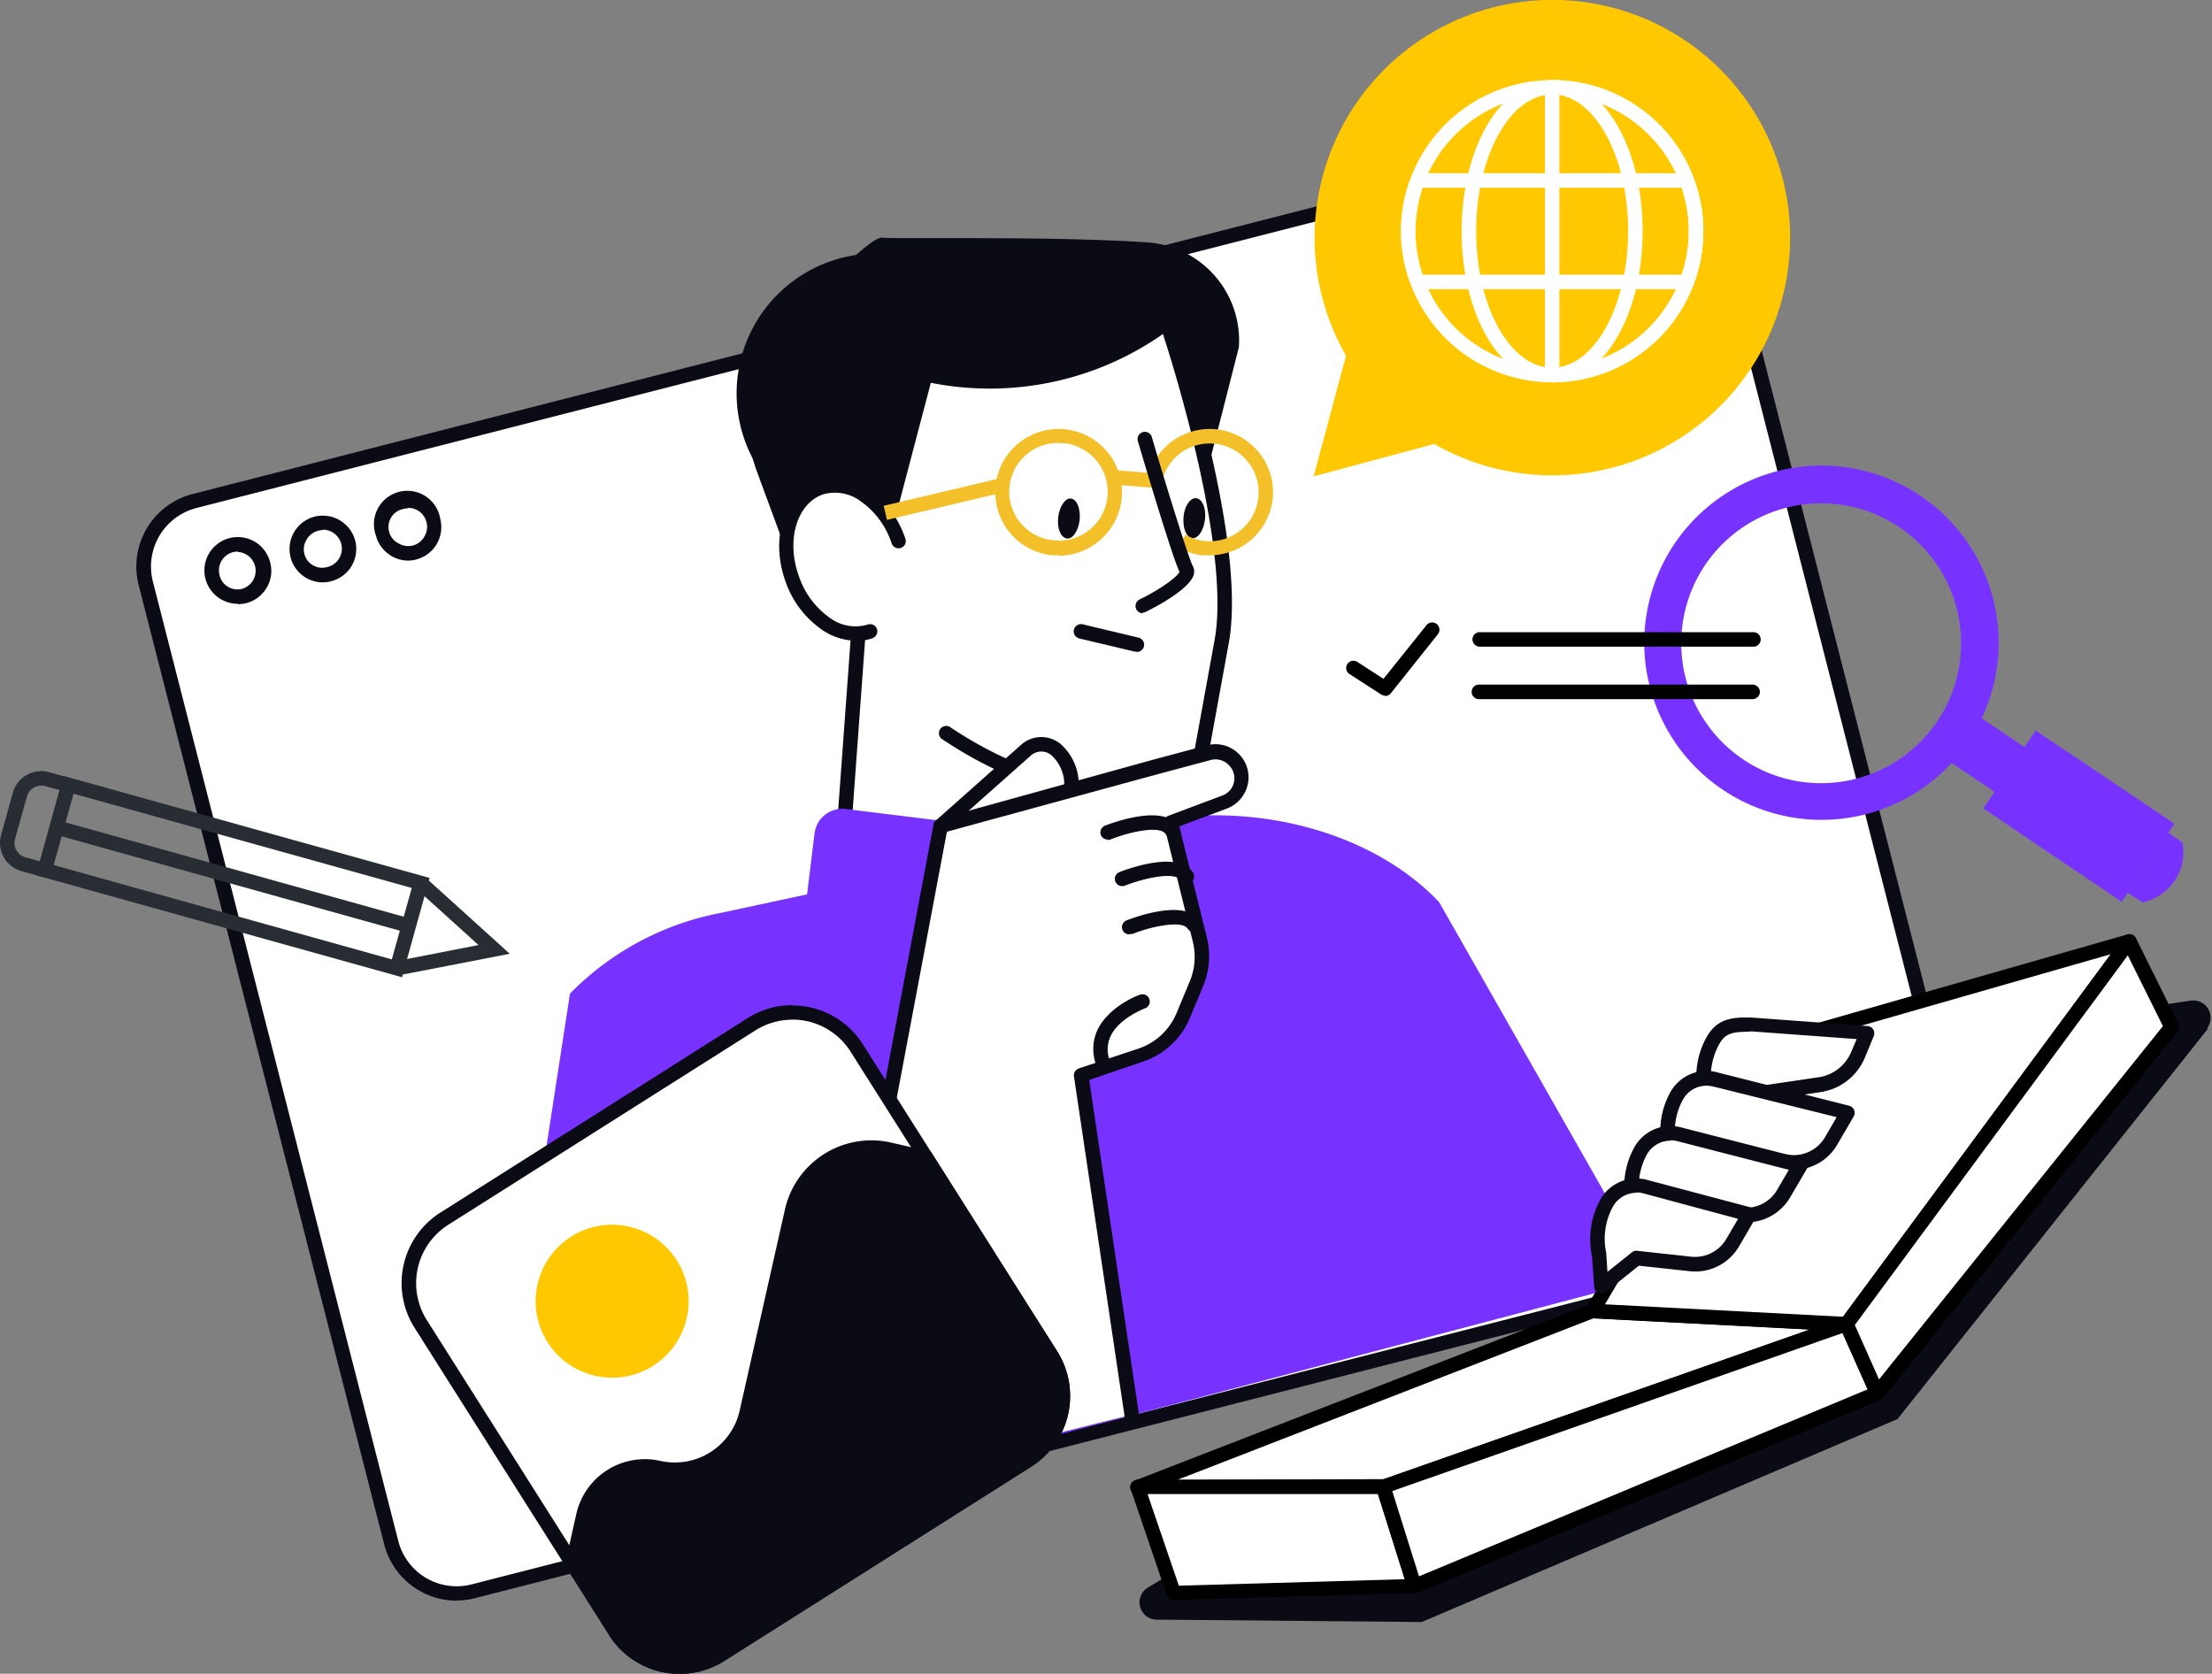 <?xml version="1.0" encoding="UTF-8"?> <svg xmlns="http://www.w3.org/2000/svg" xmlns:xlink="http://www.w3.org/1999/xlink" viewBox="0 0 240.61 182.07"><rect x="0" y="0" width="240.61" height="182.07" fill="#808080" stroke="none"/><defs><style>.cls-1{fill:none;}.cls-2{fill:#fff;}.cls-3{fill:#0b0b16;}.cls-4{clip-path:url(#clip-path);}.cls-5{fill:#ffc800;}.cls-6{fill:#7832ff;}.cls-7{fill:#f3c029;}.cls-8{fill:#282d33;}</style><clipPath id="clip-path" transform="translate(0 0)"><rect class="cls-1" width="240.61" height="182.07"></rect></clipPath></defs><g id="Layer_2" data-name="Layer 2"><g id="Layer_1-2" data-name="Layer 1"><path class="cls-2" d="M207.54,133.16l-156,39.94a7.34,7.34,0,0,1-8.94-5.3L15.84,63.44a7.36,7.36,0,0,1,5.3-8.94l156-39.94a7.35,7.35,0,0,1,8.94,5.3l26.71,104.36a7.34,7.34,0,0,1-5.29,8.94Z" transform="translate(0 0)"></path><path class="cls-3" d="M179,15.12a7.14,7.14,0,0,0-1.64.2l-156,39.94a6.58,6.58,0,0,0-4.73,8L43.32,167.61a6.55,6.55,0,0,0,8,4.73l156-39.94.2.76-.2-.76a6.57,6.57,0,0,0,4.73-8L185.36,20.05A6.59,6.59,0,0,0,179,15.12Zm-129.35,159A8.16,8.16,0,0,1,41.79,168L15.08,63.64a8.15,8.15,0,0,1,5.86-9.9L177,13.8a8.13,8.13,0,0,1,9.9,5.86L213.6,124a8.15,8.15,0,0,1-5.87,9.9h0l-156,39.93a7.8,7.8,0,0,1-2,.26Z" transform="translate(0 0)"></path><path class="cls-3" d="M25.87,60a2.22,2.22,0,0,0-.51.06,2.05,2.05,0,0,0-1.48,2.5,2,2,0,0,0,2.5,1.48,2.05,2.05,0,0,0-.51-4Zm0,5.68a3.63,3.63,0,1,1,3.51-4.53A3.53,3.53,0,0,1,29,63.94a3.61,3.61,0,0,1-2.22,1.67,4,4,0,0,1-.9.11Z" transform="translate(0 0)"></path><path class="cls-3" d="M35.14,57.66a1.79,1.79,0,0,0-.51.07,2,2,0,0,0-1.26.94,2,2,0,0,0,2.27,3,2.05,2.05,0,0,0,1.48-2.5h0a2.06,2.06,0,0,0-2-1.55Zm0,5.69A3.63,3.63,0,0,1,32,57.87a3.6,3.6,0,0,1,2.22-1.67,3.65,3.65,0,0,1,4.42,2.62h0A3.62,3.62,0,0,1,36,63.23a3.46,3.46,0,0,1-.89.12Z" transform="translate(0 0)"></path><g class="cls-4"><path class="cls-3" d="M44.4,55.29a1.79,1.79,0,0,0-.51.07,2,2,0,0,0-.54,3.75,2.08,2.08,0,0,0,1.56.23,2,2,0,0,0,1.26-1,2,2,0,0,0,.22-1.55h0a2.06,2.06,0,0,0-2-1.55Zm0,5.69a3.65,3.65,0,0,1-3.51-2.73,3.63,3.63,0,1,1,7-1.8h0a3.63,3.63,0,0,1-2.62,4.41,3.5,3.5,0,0,1-.91.12Z" transform="translate(0 0)"></path><path class="cls-5" d="M142.89,51.84l3.51-13.09,0-.08a25.86,25.86,0,1,1,9.64,9.64l-.09,0-13.08,3.51Z" transform="translate(0 0)"></path></g><polygon class="cls-6" points="220.14 88.28 223.41 83.42 213.87 77 210.6 81.86 220.14 88.28 220.14 88.28"></polygon><path class="cls-6" d="M201,84.91a15.22,15.22,0,1,0-11.41-2.32A15.14,15.14,0,0,0,201,84.91Zm-21.79-11.3A19.28,19.28,0,0,1,194.44,51a19.27,19.27,0,0,1,7.38,37.83,19.29,19.29,0,0,1-22.6-15.23Z" transform="translate(0 0)"></path><polygon class="cls-6" points="230.8 98.07 236.5 89.61 221.43 79.47 215.73 87.93 230.8 98.07 230.8 98.07"></polygon><polygon class="cls-6" points="230.8 98.08 236.5 89.61 224.6 81.6 218.9 90.06 230.8 98.08 230.8 98.08"></polygon><path class="cls-6" d="M233,98.16a5.56,5.56,0,0,0,4.39-6.52l-1.56-1.06-4.4,6.53,1.57,1Z" transform="translate(0 0)"></path><path class="cls-2" d="M89.08,52.62c3.82-1.41,6.07,0,7.29,1.49a7,7,0,0,1,.47.64c-.56-8,1.27-13.78,5.46-17.26,3.64-3,9.16-4.25,16-3.56a43.69,43.69,0,0,1,9.23,2,.42.42,0,0,1,.26.26c.31.93,7.57,22.92,5.59,33.73s-2.59,14.26-2.59,14.26a.42.42,0,0,1-.2.29c-.07,0-4.4,2.56-11.58,1.9l0,9.46a.41.41,0,0,1-.15.33c-.13.11-2.08,1.58-8,.86-4.18-.51-10.34-2.11-19.24-6a.44.44,0,0,1-.25-.42l1.55-21.19C90,69.2,87,66.7,85.74,63c-1.58-4.54-.11-9.09,3.34-10.36Z" transform="translate(0 0)"></path><path class="cls-3" d="M97.19,27.69a15.18,15.18,0,0,1,9.18,4.62A24.17,24.17,0,0,0,86.32,53.48c-.06.49-.1,1-.13,1.46a15.21,15.21,0,0,1,11-27.25Z" transform="translate(0 0)"></path><path class="cls-3" d="M95.52,63.74l-9.18-1.59-4-10.84a15.34,15.34,0,0,1,3-15.59c4.26-4.71,9.39-10,10.64-9.87,1.42.18,18.38-.2,28.85.52a10.7,10.7,0,0,1,9.93,11.4l-3.09,12.11-4.33-14.15a32.89,32.89,0,0,1-26.09,5.91l-5.81,22.1Z" transform="translate(0 0)"></path><path class="cls-7" d="M115.16,48.18a5.31,5.31,0,0,0-.63,10.59,5.31,5.31,0,0,0,5.92-4.63h0a5.31,5.31,0,0,0-4.63-5.92,4.87,4.87,0,0,0-.66,0Zm0,12.21a8.08,8.08,0,0,1-.85,0,6.89,6.89,0,1,1,7.68-6h0a6.92,6.92,0,0,1-6.83,6.06Z" transform="translate(0 0)"></path><path class="cls-3" d="M123.66,70.89l-.19,0-6.07-1.44a.79.79,0,0,1,.37-1.54l6.07,1.45a.79.79,0,0,1-.18,1.56Z" transform="translate(0 0)"></path><path class="cls-2" d="M94.65,68.65c-3.21,1.11-7-1.49-8.51-5.81S86,54.13,89.23,53s7,1.49,8.51,5.8l-3.09,9.83Z" transform="translate(0 0)"></path><path class="cls-3" d="M93.1,69.7a6.72,6.72,0,0,1-3.79-1.27,10.61,10.61,0,0,1-3.92-5.33c-1.63-4.72,0-9.58,3.58-10.83a6.19,6.19,0,0,1,5.6,1,10.65,10.65,0,0,1,3.91,5.33.78.78,0,0,1-.49,1,.79.79,0,0,1-1-.49,9,9,0,0,0-3.31-4.54,4.67,4.67,0,0,0-4.19-.78c-2.79,1-4,4.93-2.61,8.83a9.08,9.08,0,0,0,3.32,4.54,4.69,4.69,0,0,0,4.19.78.78.78,0,0,1,1,.48.79.79,0,0,1-.49,1,5.24,5.24,0,0,1-1.8.31Z" transform="translate(0 0)"></path><polygon class="cls-7" points="126.18 53.12 121.24 52.72 121.37 51.15 126.31 51.55 126.18 53.12 126.18 53.12"></polygon><path class="cls-3" d="M117.44,56.57c-.15,1.21-.79,2.13-1.43,2s-1.05-1.12-.9-2.33.79-2.13,1.43-2,1,1.12.9,2.33Z" transform="translate(0 0)"></path><path class="cls-3" d="M131.07,56.53c-.15,1.21-.79,2.13-1.43,2s-1-1.12-.9-2.33.79-2.13,1.43-2,1.05,1.12.9,2.33Z" transform="translate(0 0)"></path><polygon class="cls-7" points="96.48 56.55 96.12 55.02 108.93 51.99 109.29 53.52 96.48 56.55 96.48 56.55"></polygon><path class="cls-3" d="M130.33,84.07h0Zm-9,2.81c-4.79,0-11.21-1.4-18.78-6.43a.79.79,0,1,1,.87-1.31c14.3,9.51,24.33,5.33,26.16,4.41.21-1.14.91-5,2.53-13.89,1.92-10.5-5.47-32.9-5.55-33.12a.79.79,0,0,1,1.5-.5c.31.93,7.59,23,5.6,33.91s-2.59,14.25-2.59,14.25a.8.8,0,0,1-.37.54,19.07,19.07,0,0,1-9.37,2.14Z" transform="translate(0 0)"></path><path class="cls-3" d="M91.78,91.33h-.06a.79.79,0,0,1-.72-.85l1.56-21.39a.79.79,0,0,1,1.57.12L92.57,90.6a.79.79,0,0,1-.79.73Z" transform="translate(0 0)"></path><path class="cls-3" d="M118.59,96.58a.78.78,0,0,1-.79-.78l0-9.76a.79.79,0,0,1,.78-.79.77.77,0,0,1,.79.78l0,9.76a.79.79,0,0,1-.79.79Z" transform="translate(0 0)"></path><path class="cls-7" d="M131.61,60.4a7.92,7.92,0,0,1-.85,0,6.83,6.83,0,0,1-2.6-.86l.79-1.37a5.21,5.21,0,0,0,2,.67,5.32,5.32,0,1,0-4.4-7l-1.49-.5a6.89,6.89,0,0,1,13.37,3,6.9,6.9,0,0,1-6.82,6.06Z" transform="translate(0 0)"></path><path class="cls-3" d="M128.37,62.35h0Zm-4.06,4.36a.79.79,0,0,1-.71-.44.8.8,0,0,1,.35-1.06c2.1-1,4.07-2.41,4.35-3-.85-1.77-4.14-12.92-4.53-14.22a.79.79,0,0,1,1.52-.45c1.46,5,4,13.18,4.44,14a1.27,1.27,0,0,1,.11,1c-.46,1.54-4.08,3.47-5.18,4a.73.73,0,0,1-.35.09Z" transform="translate(0 0)"></path><path class="cls-6" d="M89.43,109l27.5,3.34a3,3,0,0,0,3.4-2.66l1.82-14.89a3.05,3.05,0,0,0-2.67-3.4L92,88a3.05,3.05,0,0,0-3.4,2.66l-1.82,14.89A3.07,3.07,0,0,0,89.43,109Z" transform="translate(0 0)"></path><path class="cls-6" d="M179.8,139,156.54,98.13c-7.36-7.76-20.43-11.19-32.63-8.58L78.36,99.31A31.12,31.12,0,0,0,62,108.08l-6.11,39.69h0l25.66,17.15L179.8,139Z" transform="translate(0 0)"></path><path class="cls-2" d="M102.32,89.84l9.29-8.25a2.5,2.5,0,0,1,3.51.19l.12.13a5.11,5.11,0,0,1,1.18,4.58l-.71,3-13.39.31Z" transform="translate(0 0)"></path><path class="cls-3" d="M102.32,90.63a.79.79,0,0,1-.52-1.38L111.09,81a3.29,3.29,0,0,1,4.61.25l.12.13a5.88,5.88,0,0,1,1.37,5.29l-.71,3a.79.79,0,0,1-1.53-.36l.7-3a4.28,4.28,0,0,0-1-3.87l-.12-.13a1.7,1.7,0,0,0-2.39-.13l-9.3,8.25a.79.79,0,0,1-.52.2Z" transform="translate(0 0)"></path><path class="cls-2" d="M88.62,162.56l13.7-72.72,23.53-6.51,5.61-1.5a2.82,2.82,0,0,1,3.44,3.54h0a2.82,2.82,0,0,1-1.72,1.83l-5.83,2.19,3.16,12.78a7.65,7.65,0,0,1-.37,4.77l-1.45,3.47a7.66,7.66,0,0,1-4.63,4.32l-6.47,2.15,5.51,37-34.48,8.64Z" transform="translate(0 0)"></path><path class="cls-3" d="M88.62,163.35h-.15a.8.8,0,0,1-.62-.93l13.69-72.72a.8.8,0,0,1,.57-.61l23.53-6.51,5.62-1.5a3.6,3.6,0,0,1,4.39,4.53,3.64,3.64,0,0,1-2.19,2.34l-5.18,1.94,3,12.1a8.47,8.47,0,0,1-.4,5.26l-1.45,3.48a8.42,8.42,0,0,1-5.11,4.75l-5.84,2,5.41,36.38a.79.79,0,0,1-1.56.23l-5.51-37a.8.8,0,0,1,.53-.87l6.47-2.15a6.86,6.86,0,0,0,4.16-3.87l1.45-3.48a6.89,6.89,0,0,0,.32-4.28l-3.15-12.77a.79.79,0,0,1,.48-.93l5.84-2.19a2,2,0,0,0,.75-3.32,2,2,0,0,0-2-.55l-5.61,1.5L103,90.47,89.39,162.71a.78.78,0,0,1-.77.64Z" transform="translate(0 0)"></path><path class="cls-3" d="M120.1,116.67a.79.79,0,0,1-.73-.49,5,5,0,0,1-.06-4c1.19-2.71,4.63-4,4.78-4a.79.79,0,0,1,.53,1.48s-3,1.09-3.87,3.18a3.42,3.42,0,0,0,.07,2.78.79.79,0,0,1-.72,1.1Z" transform="translate(0 0)"></path><path class="cls-3" d="M122.82,101.64a.79.79,0,0,1-.29-1.52c1.07-.41,6.45-2.37,8,.07a.78.78,0,0,1-.25,1.08.79.79,0,0,1-1.09-.25c-.59-.94-3.89-.27-6,.57a.77.77,0,0,1-.29,0Z" transform="translate(0 0)"></path><path class="cls-3" d="M122.07,96.39a.79.79,0,0,1-.29-1.53c1.06-.41,6.44-2.36,8,.07a.79.79,0,0,1-1.34.84c-.59-1-3.89-.28-6.06.56a.71.71,0,0,1-.28.06Z" transform="translate(0 0)"></path><path class="cls-3" d="M120.47,91.32a.79.79,0,0,1-.73-.5.8.8,0,0,1,.44-1c1.07-.41,6.45-2.36,8,.07A.79.79,0,0,1,127.9,91a.8.8,0,0,1-1.09-.25c-.59-1-3.89-.28-6,.56a.75.75,0,0,1-.29.06Z" transform="translate(0 0)"></path><path class="cls-2" d="M73.93,181.28a8.28,8.28,0,0,1-7-3.87L45.76,144a8.32,8.32,0,0,1,2.58-11.46l33.4-21.14A8.32,8.32,0,0,1,93.2,114l21.14,33.4a8.31,8.31,0,0,1-2.58,11.46L78.36,180a8.31,8.31,0,0,1-4.43,1.29Z" transform="translate(0 0)"></path><path class="cls-3" d="M86.17,109.34a9,9,0,0,0-4.85,1.41l-33.4,21.14a9.09,9.09,0,0,0-2.83,12.54l21.15,33.4a9.08,9.08,0,0,0,12.54,2.83l33.4-21.14A9.1,9.1,0,0,0,115,147l-21.14-33.4a9.07,9.07,0,0,0-7.69-4.23Zm0,1.57h0a7.48,7.48,0,0,1,6.36,3.5l21.14,33.4a7.52,7.52,0,0,1-2.33,10.37l-33.4,21.14A7.5,7.5,0,0,1,67.57,177l-21.14-33.4a7.52,7.52,0,0,1,2.33-10.37l33.4-21.14a7.53,7.53,0,0,1,4-1.17Z" transform="translate(0 0)"></path><g class="cls-4"><path class="cls-5" d="M73.62,137.1a8.32,8.32,0,1,1-11.48-2.59,8.32,8.32,0,0,1,11.48,2.59Z" transform="translate(0 0)"></path><path class="cls-3" d="M66.24,177.83l-4.8-7.58,1.25-5.57a7.64,7.64,0,0,1,9.13-5.77h0a7.23,7.23,0,0,0,8.64-5.48l4.92-21.86a9.64,9.64,0,0,1,11.52-7.29l4.36,1L115,147a9.1,9.1,0,0,1-2.82,12.55l-33.4,21.14a9.09,9.09,0,0,1-12.54-2.83Z" transform="translate(0 0)"></path><path class="cls-3" d="M240.19,111.87,206.4,154.36l-51.75,22.08-28.79-.26a1.88,1.88,0,0,1-1-3.49l52-31.28,15.49-25.84,46-6.73a1.88,1.88,0,0,1,1.73,3Z" transform="translate(0 0)"></path></g><polygon class="cls-2" points="200.85 144.04 173.22 142.6 123.74 161.79 150.47 161.73 200.85 144.04 200.85 144.04"></polygon><path d="M173.34,143.4,128,161l22.37-.05,46.48-16.32-23.48-1.22Zm-49.6,19.18a.79.79,0,0,1-.29-1.53l49.48-19.18a.76.76,0,0,1,.33-.05l27.63,1.43a.79.79,0,0,1,.22,1.53l-50.38,17.69a.75.75,0,0,1-.26.05l-26.73.06Z" transform="translate(0 0)"></path><polygon class="cls-2" points="127.67 173.3 123.74 161.79 150.47 161.73 153.86 172.53 127.67 173.3 127.67 173.3"></polygon><path d="M124.84,162.57l3.39,9.92,24.57-.71-2.91-9.26-25,0Zm2.84,11.51a.79.79,0,0,1-.75-.53L123,162a.81.81,0,0,1,.1-.71.79.79,0,0,1,.64-.33l26.74-.06h0a.77.77,0,0,1,.75.55l3.39,10.81a.75.75,0,0,1-.11.69.79.79,0,0,1-.62.33l-26.18.76Z" transform="translate(0 0)"></path><polygon class="cls-2" points="204.2 151.55 200.85 144.04 150.47 161.73 153.86 172.53 204.2 151.55 204.2 151.55"></polygon><path d="M151.45,162.22l2.9,9.25,48.8-20.34L200.43,145l-49,17.2Zm2.41,11.1a.75.75,0,0,1-.33-.07.77.77,0,0,1-.42-.48L149.72,162a.79.79,0,0,1,.49-1l50.38-17.69a.79.79,0,0,1,1,.42l3.35,7.52a.8.8,0,0,1,0,.61.79.79,0,0,1-.43.43l-50.34,21a.77.77,0,0,1-.3.06Z" transform="translate(0 0)"></path><polygon class="cls-2" points="189.98 114.3 173.22 142.6 200.85 144.04 231.58 102.41 189.98 114.3 189.98 114.3"></polygon><path d="M174.56,141.88l25.91,1.35,29.11-39.43L190.5,115l-15.94,26.91Zm26.29,2.94h0l-27.63-1.43a.79.79,0,0,1-.66-.42.78.78,0,0,1,0-.77l16.77-28.3a.76.76,0,0,1,.46-.36l41.6-11.89a.78.78,0,0,1,.86.31.8.8,0,0,1,0,.92L201.49,144.5a.78.78,0,0,1-.64.32Z" transform="translate(0 0)"></path><polygon class="cls-2" points="236.2 111.72 231.58 102.41 200.85 144.04 204.2 151.55 236.2 111.72 236.2 111.72"></polygon><path d="M201.76,144.13l2.63,5.92,30.88-38.43-3.82-7.7-29.69,40.21Zm2.44,8.2h-.1a.79.79,0,0,1-.62-.46l-3.35-7.51a.8.8,0,0,1,.09-.79L231,101.94a.78.78,0,0,1,1.34.12l4.62,9.31a.8.8,0,0,1-.09.84l-32,39.83a.78.78,0,0,1-.61.29Z" transform="translate(0 0)"></path><path class="cls-8" d="M5.84,94.1l36.78,10.26,2.17-7.77L8,86.34,5.84,94.1Zm37.88,12.2L3.9,95.2l3-10.8L46.73,95.5l-3,10.8Z" transform="translate(0 0)"></path><g class="cls-4"><polygon class="cls-8" points="44.25 101.45 5.96 90.77 6.38 89.25 44.68 99.93 44.25 101.45 44.25 101.45"></polygon><path class="cls-8" d="M4.66,95.41l-2.32-.65A3.19,3.19,0,0,1,.12,90.82l1.29-4.64A3.21,3.21,0,0,1,5.35,84l2.32.65-.42,1.51-2.32-.64a1.62,1.62,0,0,0-2,1.12L1.64,91.25a1.61,1.61,0,0,0,1.12,2l2.32.65-.42,1.52Z" transform="translate(0 0)"></path></g><polygon class="cls-8" points="43.32 106.1 43.02 104.56 52.05 102.8 45.23 96.63 46.29 95.46 55.45 103.75 43.32 106.1 43.32 106.1"></polygon><path d="M190.64,70.34H160.87a.79.79,0,0,1,0-1.57h29.77a.79.79,0,1,1,0,1.57Z" transform="translate(0 0)"></path><path d="M190.64,76.05H160.87a.79.79,0,0,1,0-1.58h29.77a.79.79,0,1,1,0,1.58Z" transform="translate(0 0)"></path><path d="M150.67,75.67a.82.82,0,0,1-.43-.12l-3.37-2.18a.79.79,0,1,1,.85-1.32l2.77,1.79L155.17,68a.79.79,0,0,1,1.23,1l-5.12,6.42a.78.78,0,0,1-.61.29Z" transform="translate(0 0)"></path><path class="cls-2" d="M168.84,10.28A14.87,14.87,0,1,0,183.7,25.15a14.89,14.89,0,0,0-14.86-14.87Zm0,31.31a16.44,16.44,0,1,1,16.44-16.44,16.46,16.46,0,0,1-16.44,16.44Z" transform="translate(0 0)"></path><path class="cls-2" d="M168.84,10.28c-4.56,0-8.27,6.67-8.27,14.87S164.28,40,168.84,40s8.26-6.67,8.26-14.87-3.71-14.87-8.26-14.87Zm0,31.31c-5.52,0-9.85-7.22-9.85-16.44s4.33-16.44,9.85-16.44,9.84,7.22,9.84,16.44-4.33,16.44-9.84,16.44Z" transform="translate(0 0)"></path><path class="cls-2" d="M169.62,10.3V40a14.87,14.87,0,0,0,0-29.7Zm-.78,31.29a.78.78,0,0,1-.79-.78V9.49a.78.78,0,0,1,.79-.78,16.44,16.44,0,0,1,0,32.88Z" transform="translate(0 0)"></path><path class="cls-2" d="M154.75,29.88h28.17a14.73,14.73,0,0,0,0-9.46H154.75a14.73,14.73,0,0,0,0,9.46Zm28.72,1.58H154.2a.79.79,0,0,1-.74-.51,16.25,16.25,0,0,1,0-11.6.8.8,0,0,1,.74-.51h29.27a.8.8,0,0,1,.74.51,16.25,16.25,0,0,1,0,11.6.8.8,0,0,1-.74.51Z" transform="translate(0 0)"></path><path class="cls-2" d="M189.57,119.25l-3,4.55-1.1-4.91a8,8,0,0,1,.78-5.59h0c.82-1.52,1.82-1.93,4.25-1.83l12.55.92-1,2.41A5.34,5.34,0,0,1,197.9,118l-8.33,1.23Z" transform="translate(0 0)"></path><path class="cls-3" d="M189.89,112.24c-1.81,0-2.38.41-2.93,1.43a7.31,7.31,0,0,0-.7,5l.69,3.09,2-3a.8.8,0,0,1,.54-.35l8.34-1.23a4.57,4.57,0,0,0,3.53-2.74l.6-1.41-11.46-.84Zm-3.3,12.34h-.14a.79.79,0,0,1-.63-.6l-1.1-4.91a8.91,8.91,0,0,1,.85-6.14c1.09-2,2.58-2.33,5-2.24l12.58.92a.8.8,0,0,1,.61.37.83.83,0,0,1,.06.72l-1,2.42A6.2,6.2,0,0,1,198,118.8L190,120l-2.78,4.25a.8.8,0,0,1-.66.35Z" transform="translate(0 0)"></path><path class="cls-2" d="M185.65,125.23l-3,4.54-1.1-4.91a8.11,8.11,0,0,1,.78-5.59h0a3.73,3.73,0,0,1,4.25-1.83L201,121.08l-1.8,3.09a4.71,4.71,0,0,1-4.57,2.3l-8.93-1.24Z" transform="translate(0 0)"></path><path class="cls-3" d="M185.62,118.1a2.92,2.92,0,0,0-2.58,1.55,7.29,7.29,0,0,0-.7,5l.69,3.09,2-3a.79.79,0,0,1,.77-.35l8.93,1.24a3.93,3.93,0,0,0,3.78-1.92l1.27-2.19L186.4,118.2a3.47,3.47,0,0,0-.78-.1Zm-3,12.46-.14,0a.78.78,0,0,1-.63-.6L180.81,125a8.77,8.77,0,0,1,.85-6.13,4.49,4.49,0,0,1,5.14-2.22l14.35,3.63a.82.82,0,0,1,.53.46.78.78,0,0,1-.05.71l-1.8,3.09a5.49,5.49,0,0,1-5.33,2.68L186,126.08l-2.71,4.12a.79.79,0,0,1-.66.36Z" transform="translate(0 0)"></path><path class="cls-2" d="M181.73,131.2l-3,4.54-1.09-4.9a8,8,0,0,1,.77-5.59h0a3.73,3.73,0,0,1,4.25-1.83l13.1,3.37-1.8,3.09a4.71,4.71,0,0,1-4.57,2.3l-7.68-1Z" transform="translate(0 0)"></path><path class="cls-3" d="M181.71,124.08a2.94,2.94,0,0,0-2.59,1.54,7.23,7.23,0,0,0-.69,5l.69,3.09,1.95-3a.79.79,0,0,1,.76-.35l7.68,1a3.94,3.94,0,0,0,3.79-1.92l1.28-2.19-12.1-3.11a3,3,0,0,0-.77-.1Zm-3,12.45h-.14a.79.79,0,0,1-.63-.6L176.89,131a8.8,8.8,0,0,1,.85-6.14,4.5,4.5,0,0,1,5.14-2.22L196,126a.77.77,0,0,1,.53.46.79.79,0,0,1,0,.7l-1.81,3.09a5.49,5.49,0,0,1-5.33,2.68l-7.21-.91-2.71,4.13a.78.78,0,0,1-.66.35Z" transform="translate(0 0)"></path><path class="cls-2" d="M178,136.88,174.17,140l-.24-3.44a8.11,8.11,0,0,1,.78-5.59h0a3.73,3.73,0,0,1,4.25-1.83l11.3,3-1.81,3.09a4.7,4.7,0,0,1-4.57,2.3l-5.87-.64Z" transform="translate(0 0)"></path><path class="cls-3" d="M178,129.75a2.94,2.94,0,0,0-2.58,1.55,7.29,7.29,0,0,0-.7,5,.5.5,0,0,1,0,.12l.13,1.93,2.67-2.13a.74.74,0,0,1,.57-.16l5.88.64a3.93,3.93,0,0,0,3.8-1.92l1.29-2.2-10.31-2.77a2.86,2.86,0,0,0-.77-.1Zm-3.81,11a.85.85,0,0,1-.31-.06.8.8,0,0,1-.47-.67l-.24-3.37a8.91,8.91,0,0,1,.86-6.08,4.5,4.5,0,0,1,5.15-2.22l11.3,3a.79.79,0,0,1,.53.46.8.8,0,0,1-.05.69l-1.81,3.1a5.5,5.5,0,0,1-5.33,2.68l-5.55-.6-3.58,2.86a.84.84,0,0,1-.5.17Z" transform="translate(0 0)"></path></g></g></svg> 
